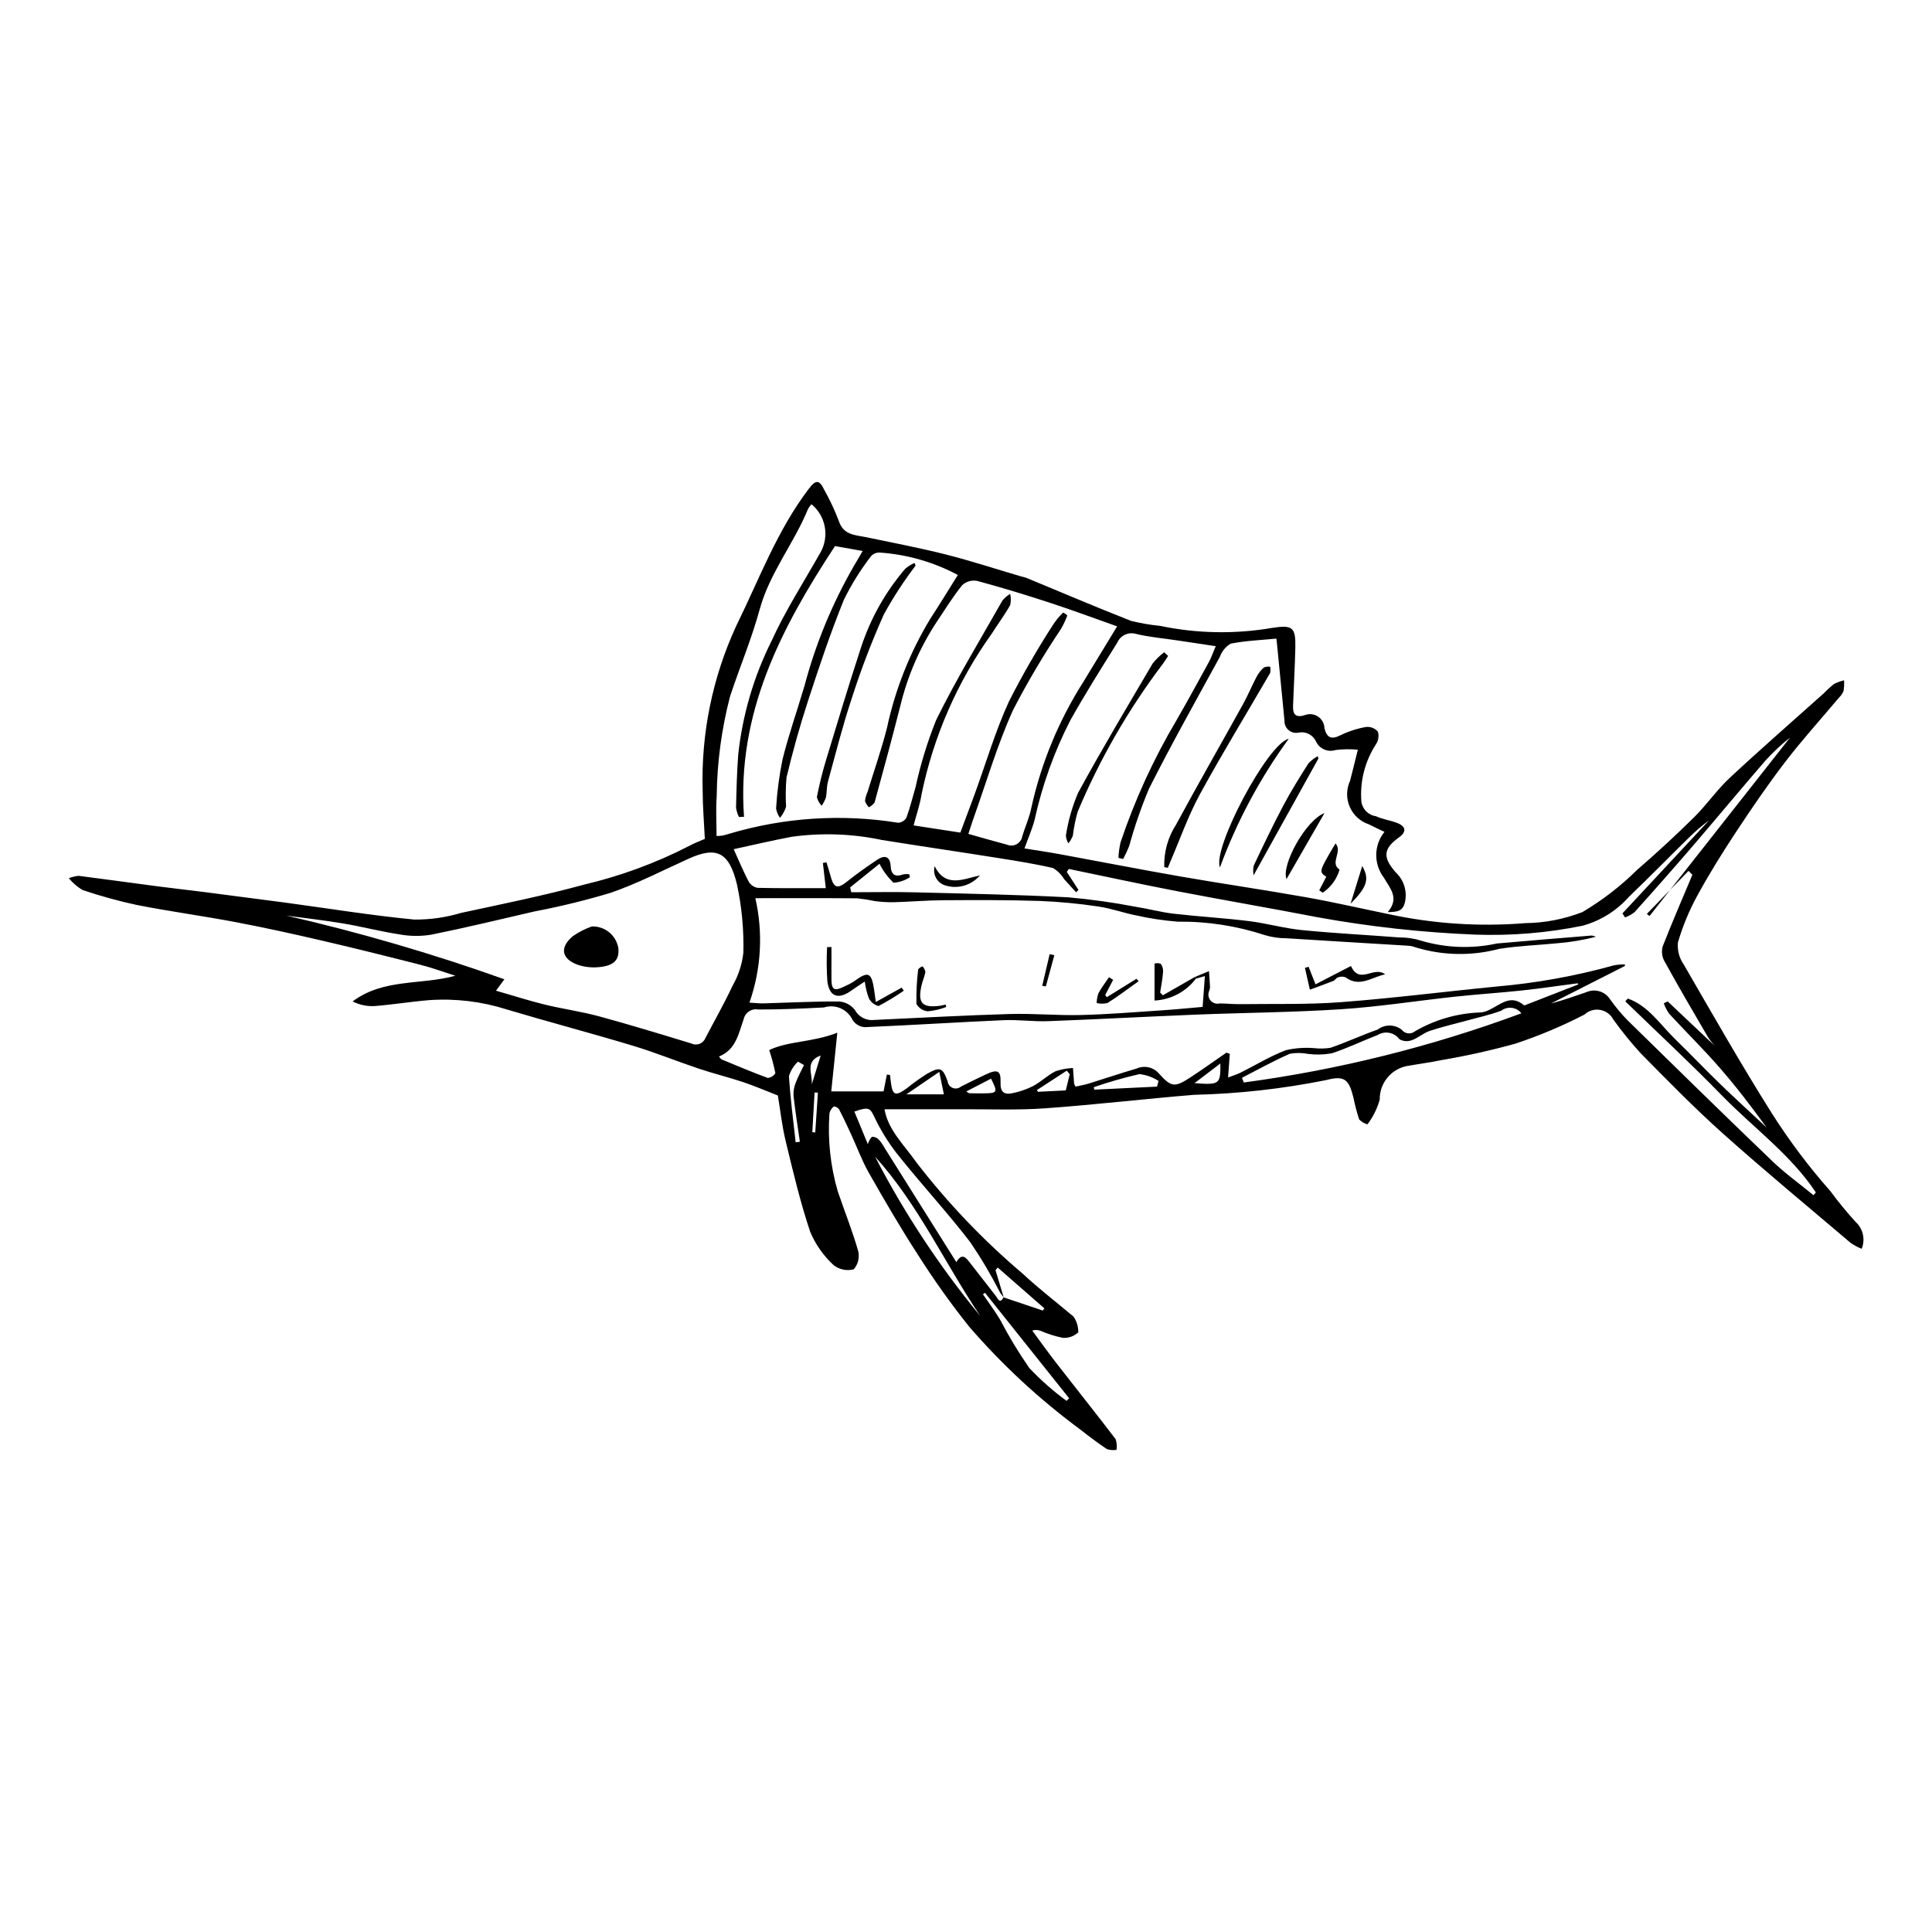 <?xml version="1.0" encoding="UTF-8"?>
<!-- Uploaded to: SVG Repo, www.svgrepo.com, Generator: SVG Repo Mixer Tools -->
<svg fill="#000000" width="800px" height="800px" version="1.1" viewBox="144 144 512 512" xmlns="http://www.w3.org/2000/svg">
 <g>
  <path d="m637.36 474.95c-1.012-0.418-1.977-0.938-2.887-1.547-11.344-9.633-22.82-19.121-33.914-29.035-7.539-6.738-14.621-14-21.727-21.203v-0.004c-2.602-2.84-5.031-5.836-7.277-8.965-0.703-1.352-1.992-2.297-3.492-2.559-1.5-0.262-3.035 0.191-4.152 1.227-5.902 3.051-12.039 5.633-18.348 7.723-6.418 1.777-12.918 3.227-19.484 4.34-3.152 0.652-6.352 1.066-9.52 1.637v0.004c-4.102 0.945-6.984 4.629-6.918 8.84-0.66 2.371-1.766 4.598-3.25 6.559-0.836-0.238-1.594-0.691-2.199-1.312-0.621-1.875-1.121-3.789-1.504-5.727-1.246-5.023-2.43-5.949-7.309-4.68h0.004c-11.516 2.309-23.211 3.613-34.953 3.891-13.18 1.078-26.32 2.644-39.508 3.578-7.359 0.523-14.777 0.215-22.168 0.246-6.758 0.027-13.516 0.008-20.344 0.008 0.914 5.5 5.305 9.566 8.57 14.242h0.004c8.297 10.73 17.699 20.562 28.051 29.332 4.082 3.82 8.543 7.238 12.828 10.844h-0.004c0.359 0.223 0.656 0.523 0.871 0.883 0.691 1.148 1.047 2.465 1.027 3.801-1.098 1.039-2.578 1.574-4.086 1.469-2.035-0.41-4.023-1.035-5.926-1.867-0.699-0.273-1.473-0.293-2.188-0.055 2.121 2.871 4.188 5.789 6.379 8.605 5.227 6.731 10.547 13.387 15.715 20.16 0.305 0.918 0.387 1.891 0.234 2.844-0.848 0.129-1.715 0.062-2.535-0.195-2.508-1.676-4.918-3.504-7.293-5.367-10.711-7.93-20.516-17.02-29.23-27.102-4.859-6.094-9.387-12.445-13.562-19.031-4.59-7.066-8.828-14.371-13-21.699-1.844-3.242-3.129-6.801-4.699-10.203-1.035-2.25-2.082-4.496-3.231-6.691h0.004c-0.332-0.418-0.824-0.68-1.355-0.727-0.59 0.457-1.004 1.105-1.172 1.832-0.496 6.981 0.254 13.988 2.215 20.707 1.809 5.289 3.887 10.496 5.422 15.859v-0.004c0.375 1.691-0.062 3.461-1.188 4.777-1.848 0.48-3.812 0.082-5.324-1.086-2.684-2.473-4.809-5.488-6.227-8.852-2.633-7.852-4.543-15.961-6.492-24.023-1-4.133-1.453-8.395-2.074-12.105-3.227-1.254-6.215-2.551-9.293-3.578-3.824-1.277-7.758-2.231-11.582-3.508-5.891-1.973-11.66-4.332-17.605-6.121-11.129-3.352-22.379-6.312-33.516-9.637v-0.004c-6.57-2.078-13.477-2.902-20.352-2.426-4.863 0.398-9.691 1.188-14.559 1.578-2.004 0.102-4-0.324-5.789-1.234 8.18-6.133 18.066-4.293 27.227-6.805-3.152-1-6.188-2.121-9.305-2.914-8.738-2.231-17.492-4.414-26.281-6.453-7.551-1.754-15.129-3.422-22.746-4.863-8.668-1.641-17.426-2.82-26.078-4.523h0.004c-4.871-1.047-9.68-2.371-14.402-3.969-1.379-0.824-2.606-1.879-3.633-3.117 0.832-0.336 1.707-0.551 2.598-0.641 6.988 0.891 13.969 1.867 20.953 2.785 4.231 0.555 8.473 1.016 12.703 1.559 7.012 0.898 14.02 1.812 21.027 2.742 11.434 1.539 22.832 3.406 34.305 4.508v-0.004c4.164 0.035 8.305-0.555 12.293-1.746 10.957-2.371 21.973-4.582 32.773-7.539 9.602-2.262 18.895-5.684 27.672-10.188 1.344-0.75 2.812-1.277 4.231-1.91-0.203-4.262-0.57-8.512-0.578-12.766v-0.004c-0.457-15.051 2.59-30.004 8.898-43.676 6.051-12.273 10.828-25.297 19.246-36.348 1.855-2.434 2.781-2.406 4.086 0.309 1.469 2.621 2.742 5.344 3.82 8.145 1.223 3.918 4.41 3.789 7.391 4.414 7.012 1.469 14.062 2.805 21.004 4.559 6.633 1.676 13.145 3.812 19.711 5.746h0.004c0.609 0.141 1.211 0.316 1.801 0.52 9.191 3.797 18.332 7.719 27.59 11.336h0.004c2.519 0.625 5.082 1.066 7.668 1.316 9.812 2.051 19.926 2.227 29.809 0.52 5.297-0.812 6.144-0.109 6.031 5.18-0.109 5.148-0.422 10.293-0.605 15.438-0.078 2.18 0.539 3.336 3.141 2.504h-0.004c1.156-0.438 2.457-0.289 3.484 0.398 1.031 0.688 1.664 1.832 1.699 3.07 0.621 2.508 1.773 3.125 4.234 1.883 2.144-1.047 4.422-1.785 6.769-2.199 1.188-0.133 2.363 0.32 3.152 1.223 0.355 1.152 0.16 2.41-0.527 3.402-2.906 4.481-4.258 9.793-3.844 15.117 0.254 2.023 1.84 3.625 3.863 3.906 1.762 0.836 3.797 1.07 5.625 1.789 2.375 0.934 2.508 2.367 0.496 3.812-4.234 3.043-4.379 5.309-0.82 9.344v-0.004c2.066 1.949 2.984 4.824 2.434 7.609-0.527 2.559-1.832 2.84-4.598 2.856 3.211-3.773 0.523-6.352-1.051-9.156-2.738-3.594-2.664-8.594 0.18-12.105-1.391-0.664-2.793-1.289-4.152-1.996-2.266-0.754-4.106-2.438-5.059-4.629-0.953-2.195-0.926-4.688 0.074-6.859 0.691-2.594 1.309-5.207 2.078-8.289-1.949-0.176-3.914-0.148-5.856 0.078-2.07 0.688-4.324-0.293-5.238-2.269-0.805-1.746-2.695-2.715-4.578-2.344-0.945 0.215-1.934-0.027-2.672-0.648-0.742-0.625-1.148-1.559-1.098-2.523-0.645-6.719-1.301-13.438-1.969-20.156-0.039-0.395-0.09-0.789-0.18-1.578-4.125 0.402-8.18 0.555-12.113 1.336h0.004c-1.324 0.793-2.336 2.019-2.859 3.473-6.336 11.598-12.824 23.121-18.766 34.918-2.09 4.961-3.852 10.055-5.273 15.25-0.473 1.172-1.008 2.316-1.605 3.43l-1.246-0.297c0.062-1.395 0.254-2.777 0.566-4.137 3.781-11.242 8.734-22.059 14.781-32.266 2.961-5.137 5.805-10.344 8.652-15.547 0.629-1.148 1.047-2.414 1.789-4.152-3.715-0.559-6.957-1.047-10.203-1.535-3.676-0.551-7.41-0.859-11.004-1.742v0.004c-1.984-0.555-4.074 0.445-4.887 2.34-4.246 6.797-8.52 13.586-12.441 20.57-4.273 8.34-7.453 17.195-9.461 26.348-0.648 2.484-1.707 4.863-2.691 7.609 3.262 0.531 6.394 0.984 9.5 1.555 10.594 1.945 21.168 4.023 31.777 5.871 11.055 1.926 22.164 3.531 33.211 5.492 7.348 1.301 14.629 2.981 21.938 4.484h0.004c11.906 2.578 24.129 3.387 36.273 2.402 5.195-0.062 10.336-1.055 15.18-2.941 5.262-3.121 10.121-6.871 14.469-11.172 5.195-4.484 10.242-9.141 15.133-13.977 3.328-3.285 6.012-7.234 9.422-10.414 8.156-7.606 16.574-14.93 24.883-22.371 0.859-0.895 1.773-1.73 2.746-2.5 0.844-0.438 1.742-0.762 2.668-0.973 0.055 0.941 0.008 1.887-0.141 2.82-0.277 0.676-0.699 1.285-1.227 1.789-4.762 5.668-9.746 11.168-14.246 17.035-4.625 6.031-8.918 12.332-13.105 18.68-3.609 5.473-7.086 11.059-10.215 16.812v-0.004c-2.137 3.918-3.848 8.051-5.098 12.328-0.199 2.051 0.336 4.106 1.508 5.797 7.668 13.234 15.23 26.547 23.379 39.484 4.629 7.293 9.832 14.203 15.551 20.672 2.07 2.816 4.285 5.519 6.644 8.098 1.988 1.805 2.633 4.664 1.609 7.148zm-227.39 12.871 10.391 3.492 0.41-0.578-12.363-10.82-0.582 0.695 2.176 7.25c-0.348-0.48-0.742-0.934-1.039-1.441l0.004 0.004c-2.34-4.586-4.969-9.02-7.867-13.277-5.902-7.656-12.465-14.801-18.531-22.34l0.004 0.004c-2.555-3.102-4.738-6.488-6.512-10.094-1.477-3.109-1.551-3.547-5.644-2.144l3.578 8.66v-0.004c0.191-0.734 0.559-1.41 1.074-1.973 0.695-0.02 1.363 0.262 1.84 0.766 0.613 0.707 1.148 1.48 1.594 2.305 6.246 9.938 12.488 19.875 18.938 30.148 1.484-2.516 2.516-1.242 3.562 0.105 2.301 2.961 4.613 5.914 6.914 8.875 0.582 0.75 1.016 2.184 2.055 0.367zm50.613-84.871 3.809-1.594c0.102 1.434 0.215 2.867 0.285 4.305-0.035 0.309-0.109 0.613-0.219 0.906-0.387 0.844-0.262 1.832 0.328 2.547 0.586 0.715 1.531 1.027 2.434 0.809 1.82 0.004 3.641 0.211 5.461 0.188 8.938-0.121 17.906 0.141 26.805-0.535 13.777-1.047 27.504-2.809 41.262-4.148 10.453-0.91 20.797-2.781 30.906-5.59 0.98-0.188 1.977-0.277 2.977-0.266l-0.043 0.434-19.574 9.938c3.219-0.852 6.332-1.949 9.453-3.031 2.285-0.984 4.945-0.148 6.258 1.965 1.387 1.953 2.922 3.797 4.598 5.512 12.75 12.5 25.504 24.996 38.391 37.355 3.387 3.246 7.238 6.004 10.875 8.988l0.641-0.711c-6.688-10.07-16.559-17.145-24.867-25.676-8.324-8.543-17.074-16.668-25.637-24.977l0.664-0.75c5.477 1.949 8.57 6.902 12.527 10.746 4.027 3.914 7.902 7.992 11.938 11.902 4.039 3.906 8.199 7.691 12.305 11.531-3.996-5.519-8.113-10.898-12.562-15.992-4.25-4.867-8.871-9.41-13.254-14.164l0.004-0.004c-0.594-0.844-1.074-1.766-1.426-2.742l1.027-0.516 13.906 13.125 0.004 0.004c-1.477-1.242-2.715-2.731-3.664-4.406-3.785-6.469-7.562-12.945-11.172-19.516l-0.004 0.004c-0.613-1.191-0.742-2.574-0.355-3.859 2.481-6.356 5.203-12.617 7.844-18.91l-1.031-1.023-11.043 11.402 0.711 0.562 37.246-47.309v0.004c-2.34 1.859-4.527 3.902-6.535 6.117-6.457 7.465-12.75 15.066-19.184 22.551-5.094 5.926-10.258 11.793-15.488 17.602-0.762 0.602-1.617 1.074-2.531 1.402l-0.688-1.062 22.953-24.664c-1.824 1.371-3.559 2.856-5.195 4.445-5.359 5.254-10.605 10.625-16.027 15.812v-0.004c-3.258 3.699-7.527 6.363-12.277 7.672-9.355 1.906-18.902 2.699-28.441 2.359-14.035-0.559-28.016-2.098-41.836-4.609-12.445-2.406-24.945-4.539-37.395-6.938-9.523-1.836-19.004-3.898-28.504-5.859l-0.523 0.797 3.086 4.754-0.621 0.641c-1.051-1.152-2.09-2.309-3.148-3.453l-0.004 0.004c-0.719-1.211-1.723-2.227-2.926-2.965-4.727-1.113-9.543-1.875-14.344-2.637-10.352-1.645-20.723-3.16-31.074-4.82-7.867-1.664-15.961-1.945-23.926-0.832-5.055 0.949-10.059 2.141-15.324 3.277 1.465 3.231 2.606 6.008 4.004 8.645 0.512 0.859 1.379 1.445 2.363 1.602 5.879 0.137 11.762 0.074 18.039 0.074l-0.766-6.66 0.941-0.184c0.359 1.184 0.75 2.356 1.066 3.551 0.895 3.371 1.848 3.598 4.57 1.414 2.512-2.012 5.16-3.867 7.84-5.652 1.965-1.309 3.394-0.902 3.547 1.715 0.133 2.273 1.18 2.949 3.309 2.176l0.004-0.008c0.531-0.094 1.07-0.102 1.605-0.023l0.184 0.758c-1.293 0.867-2.793 1.379-4.348 1.48-1.52-1.449-2.777-3.152-3.715-5.027l-7.781 6.266 0.297 1.285c5.644 0 11.293-0.121 16.938 0.023 13.539 0.344 27.086 0.613 40.609 1.324h-0.004c5.996 0.531 11.961 1.371 17.871 2.512 3.367 0.527 6.68 1.441 10.059 1.832 6.613 0.762 13.273 1.137 19.879 1.949 4.715 0.582 9.344 1.918 14.066 2.387 8.59 0.852 17.219 1.285 25.828 1.949v-0.004c1.973-0.012 3.934 0.285 5.816 0.875 6.512 1.926 13.402 2.18 20.035 0.734 8.387-0.746 16.781-1.43 25.172-2.113 0.363 0.051 0.715 0.168 1.035 0.348-3.312 0.848-6.688 1.414-10.094 1.691-5.18 0.516-10.406 0.684-15.535 1.504-7.262 1.926-14.914 1.789-22.102-0.398-0.684-0.262-1.402-0.418-2.133-0.453-10.68-0.66-21.367-1.273-32.047-1.961-1.98 0.008-3.953-0.281-5.848-0.859-7.43-2.438-15.207-3.637-23.027-3.543-3.711-0.293-7.394-0.848-11.027-1.664-3.348-0.652-6.602-1.863-9.965-2.34v-0.004c-5.144-0.777-10.328-1.273-15.527-1.484-8.523-0.273-17.062-0.238-25.594-0.188-4.43 0.027-8.855 0.41-13.285 0.531h-0.004c-1.648 0.012-3.301-0.094-4.938-0.312-1.516-0.324-3.047-0.566-4.59-0.73-8.852-0.07-17.703-0.035-27.004-0.035 2.094 9.191 1.551 18.789-1.57 27.684 1.695 0.094 2.719 0.223 3.734 0.195 6.664-0.184 13.324-0.543 19.984-0.504 1.664 0.105 3.207 0.926 4.223 2.246 1.012 1.871 3.078 2.922 5.188 2.644 11.953-0.555 23.902-1.219 35.863-1.57 6.242-0.184 12.508 0.418 18.754 0.27 7.07-0.168 14.137-0.746 21.199-1.215 3.891-0.258 7.773-0.648 11.156-0.938l0.598-8.172-2.371 0.688zm-119.41-42.496-1.336 0.062 0.004 0.004c-0.395-0.789-0.656-1.633-0.781-2.504 0.109-4.68 0.227-9.363 0.574-14.031 1.129-10.48 4.113-20.672 8.82-30.105 3.707-8.125 8.594-15.719 13.008-23.52 2.375-4.269 1.363-9.629-2.406-12.738-0.355 0.379-0.664 0.801-0.918 1.254-3.723 9.141-10.168 16.91-12.824 26.648-2.129 7.805-5.301 15.316-7.84 23.016-2.258 8.652-3.449 17.551-3.539 26.492-0.258 3.449-0.043 6.934-0.043 10.508v0.004c0.504-0.004 1.012-0.035 1.516-0.098 0.605-0.129 1.207-0.289 1.797-0.48 14.527-4.34 29.844-5.34 44.812-2.93 0.914-0.055 1.742-0.57 2.195-1.367 0.969-2.625 1.625-5.359 2.418-8.051v0.004c1.316-6.078 3.144-12.035 5.461-17.809 5.336-10.816 11.617-21.172 17.57-31.68 0.578-0.695 1.273-1.285 2.047-1.754 0.227 0.988 0.223 2.012-0.004 2.996-1.484 2.621-3.293 5.055-4.91 7.602v-0.004c-9.113 12.75-15.445 27.273-18.59 42.625-0.406 2.629-1.312 5.184-2.086 8.141l12.383 1.906c1.352-3.617 2.606-6.914 3.816-10.23 2.992-8.207 5.457-16.652 9.09-24.566v-0.004c3.586-7.051 7.539-13.91 11.844-20.551 0.723-1.074 1.562-2.066 2.504-2.953 0.414 0.184 0.785 0.449 1.094 0.781-0.457 1.219-1.012 2.398-1.66 3.527-4.637 6.918-8.875 14.09-12.703 21.484-4.191 9.254-7.055 19.109-10.484 28.707-0.473 1.324-0.883 2.668-1.375 4.152 3.656 1.023 6.938 1.984 10.242 2.856 0.832 0.352 1.773 0.301 2.562-0.133 0.789-0.434 1.336-1.203 1.484-2.094 0.742-2.488 1.867-4.887 2.371-7.418v0.004c2.609-11.934 7.309-23.309 13.879-33.605 2.906-4.777 5.809-9.551 8.887-14.613-6.066-2.141-11.879-4.312-17.77-6.238-6.394-2.09-12.84-4.059-19.332-5.809l-0.004-0.004c-1.422-0.262-2.887 0.156-3.953 1.137-2.477 3.07-4.559 6.465-6.766 9.754v-0.004c-4.469 6.805-7.727 14.332-9.633 22.246-2.172 8.559-4.484 17.078-6.816 25.594-0.395 0.539-0.914 0.973-1.516 1.262-0.465-0.469-0.816-1.039-1.027-1.668 0.102-0.82 0.328-1.625 0.672-2.379 1.738-5.672 3.711-11.285 5.164-17.031 2.188-10.195 6.062-19.949 11.469-28.867 2.477-3.797 4.832-7.672 7.301-11.609-6.387-3.41-13.422-5.434-20.645-5.934-0.863-0.055-1.711 0.27-2.312 0.895-2.801 3.617-5.231 7.512-7.246 11.617-3.586 8.844-6.609 17.922-9.57 27-2.156 6.621-4.023 13.348-5.641 20.121h0.004c-0.223 2.566-0.258 5.144-0.113 7.715-0.34 1.078-0.887 2.078-1.613 2.949-0.52-0.738-0.875-1.582-1.035-2.473 0.258-4.363 0.828-8.707 1.707-12.992 1.621-6.555 3.891-12.949 5.797-19.441l0.004 0.004c2.957-11.191 7.391-21.938 13.18-31.961 0.73-1.195 1.414-2.418 2.254-3.859l-7.328-1.297c-14.301 21.758-26.082 44.348-24.109 71.738zm221.12 44.422-0.25-0.289c-4.922 0.641-9.832 1.375-14.766 1.902-5.902 0.633-11.832 1.008-17.734 1.645-10.008 1.078-19.977 2.656-30.008 3.316-12.875 0.844-25.801 0.922-38.703 1.441-13.012 0.523-26.02 1.242-39.031 1.73-3.941 0.148-7.914-0.434-11.855-0.262-12.273 0.539-24.531 1.336-36.805 1.852-1.324-0.098-2.523-0.824-3.223-1.953-1.352-2.832-4.59-4.227-7.574-3.269-5.797 0.293-11.602 0.562-17.402 0.539-1.75-0.336-3.449 0.777-3.844 2.512-1.359 3.82-2.051 8.156-6.543 9.934h-0.004c0.164 0.281 0.367 0.535 0.609 0.75 4.09 1.688 8.164 3.422 12.316 4.945 0.828-0.094 1.566-0.559 2.008-1.266-0.422-2.07-0.965-4.117-1.629-6.125 5-2.422 11.484-2.019 18.043-4.602l-1.609 15.559h13.863l0.883-4.465 0.828 0.098c0.07 0.594 0.137 1.188 0.207 1.785 0.426 3.656 1.195 3.969 4.254 1.75l0.004-0.008c1.691-1.367 3.461-2.637 5.301-3.801 3.484-1.961 4.141-1.727 5.492 1.906h0.004c0.07 0.797 0.578 1.488 1.316 1.797 0.734 0.309 1.586 0.184 2.199-0.328 2.215-1.133 4.449-2.223 6.707-3.277 3.027-1.406 3.926-0.988 3.809 2.195-0.094 2.535 1 3.289 3.133 2.812l0.004 0.008c1.902-0.379 3.746-1.016 5.481-1.887 2.086-1.117 3.844-2.863 5.953-3.926 1.492-0.508 3.047-0.797 4.625-0.867 0.098 1.375 0.184 2.746 0.297 4.121v-0.004c0.094 0.289 0.223 0.566 0.387 0.824 1.117-0.258 2.32-0.453 3.469-0.809 4.258-1.312 8.477-2.75 12.754-3.996v-0.004c1.965-0.875 4.269-0.402 5.723 1.18 3.465 3.859 4.285 3.934 8.629 1.086 3.184-2.086 6.281-4.309 9.418-6.473l0.883 0.332-0.457 6.254c1.281-0.488 2.332-0.789 3.293-1.27 3.996-1.996 7.844-4.363 11.996-5.949l-0.004-0.004c2.457-0.566 4.984-0.754 7.496-0.551 1.457 0.168 2.926 0.137 4.375-0.09 4.215-1.461 8.281-3.348 12.488-4.832 1.891-1.438 4.512-1.418 6.379 0.047 0.398 0.535 1 0.879 1.66 0.957s1.328-0.117 1.84-0.543c5.231-3.051 11.137-4.766 17.191-4.988 0.836-0.027 1.656-0.246 2.394-0.641 2.984-1.336 5.719-4.348 9.309-1.262 0.199 0.012 0.398-0.039 0.57-0.145 4.617-1.797 9.234-3.594 13.852-5.394zm-286.85 1.668c4.574 1.312 8.723 2.652 12.945 3.684 4.731 1.156 9.586 1.812 14.281 3.086 8.219 2.231 16.371 4.715 24.512 7.211 0.691 0.34 1.5 0.375 2.219 0.094 0.723-0.281 1.289-0.855 1.566-1.578 2.398-4.598 4.973-9.113 7.172-13.805h-0.004c1.562-2.711 2.539-5.715 2.867-8.824 0.145-6.039-0.422-12.078-1.688-17.984-2.078-8.656-5.426-10.211-12.812-6.867-6.856 3.102-13.582 6.594-20.668 9.039-6.641 1.996-13.383 3.644-20.195 4.941-9.086 2.106-18.156 4.297-27.297 6.144-2.766 0.465-5.586 0.449-8.348-0.043-5.023-0.758-9.965-2.059-14.977-2.906-4.996-0.844-10.039-1.402-15.062-2.086l-0.004 0.004c19.551 4.492 38.82 10.121 57.715 16.867zm197.69 23.078 0.48 1.254v-0.004c25.125-3.367 49.801-9.52 73.574-18.336-1.293-1.652-3.676-1.961-5.344-0.688-3.078 1.145-6.32 1.836-9.496 2.715-3.172 0.875-6.391 1.602-9.5 2.652-1.648 0.555-3.039 1.867-4.684 2.438v-0.004c-1.078 0.422-2.289 0.332-3.297-0.238-1.352-1.844-3.906-2.324-5.836-1.09-4.074 1.551-8.016 3.5-12.156 4.832v-0.004c-2.051 0.363-4.141 0.41-6.207 0.148-1.594-0.312-3.231-0.328-4.828-0.047-4.336 1.891-8.484 4.215-12.707 6.371zm-69.328 63.156c-9.457-14-16.449-29.605-27.895-42.242 7.785 15.023 17.133 29.184 27.895 42.242zm1.23-6.176-0.547 0.395c1.5 2.195 3.094 4.332 4.473 6.598v-0.004c2.328 4.473 4.938 8.793 7.812 12.938 3.019 3.199 6.324 6.117 9.875 8.715l0.68-0.691zm45.59-54.637 0.398-1.504 0.004-0.004c-1.52-0.984-3.25-1.602-5.051-1.809-4.094 0.938-8.141 2.094-12.113 3.465l0.129 0.656zm-93.559-5.715-1.605-0.902v0.004c-1.098 1.043-1.914 2.348-2.379 3.789 0.344 5.875 1.141 11.723 1.777 17.582l1.117-0.148c-0.582-4.074-1.238-8.141-1.691-12.23-0.055-1.18 0.152-2.356 0.609-3.445 0.594-1.598 1.438-3.102 2.172-4.648zm35.855 1.805-8.727 5.961h9.945zm34.574 0.641-0.797-0.957-7.914 5.144 0.301 0.457 7.356-0.371zm-27.398 4.535c0.215 0.203 0.465 0.367 0.738 0.488 1.234 0.031 2.473 0.035 3.707 0.027 3.832-0.023 3.938-0.203 2.098-3.887zm67.316-7.398-6.856 5.211c6.66 0.5 6.898 0.316 6.856-5.211zm-108.29 5.551 2.367-7.656c-4.348 1.547-2.062 4.965-2.371 7.656zm0.145 12.645 0.781 0.094 0.703-10.555-0.879-0.043z"/>
  <path d="m452.54 373.79c-0.125-3.988 0.969-7.922 3.137-11.27 5.789-10.711 11.855-21.277 17.754-31.93 1.305-2.359 2.332-4.871 3.59-7.262v0.004c0.492-0.914 1.133-1.738 1.902-2.434 0.527-0.211 1.102-0.289 1.672-0.223 0.129 0.551 0.129 1.125 0.004 1.676-6.203 10.711-12.684 21.273-18.613 32.137-3.113 5.703-5.273 11.926-7.859 17.918-0.227 0.52-0.426 1.051-0.637 1.574z"/>
  <path d="m453.56 317.82c-0.477 0.723-0.91 1.48-1.438 2.168-9.117 12.051-16.684 25.195-22.523 39.129-0.602 2.078-1.027 4.203-1.281 6.352-0.293 0.727-0.691 1.406-1.18 2.016-0.383-0.617-0.609-1.32-0.668-2.043 0.598-3.879 1.676-7.668 3.211-11.281 6.309-11.594 13.086-22.938 19.781-34.32 0.883-1.129 1.914-2.129 3.066-2.984z"/>
  <path d="m467.3 373.86c-2.086-4.934 12.648-32.836 18.223-34.07-7.617 10.461-13.75 21.926-18.223 34.07z"/>
  <path d="m493.38 345.04-17.164 30.926v-0.004c-0.16-0.855-0.145-1.738 0.047-2.59 2.519-5.332 5.062-10.664 7.82-15.875 2.031-3.836 4.34-7.531 6.668-11.199 0.719-0.77 1.562-1.414 2.5-1.898z"/>
  <path d="m493.61 379.95 1.867-3.598c-1.984-1.352-1.984-1.352 2.449-8.84 1.98 2.191-1.641 5.168 1.074 6.941l0.004 0.004c-0.727 2.5-2.309 4.664-4.469 6.113z"/>
  <path d="m484.94 376.97c-1.453-3.699 5.078-15.602 10.059-17.492z"/>
  <path d="m505.01 373.51c2 3.465 1.258 5.594-3.094 9.984z"/>
  <path d="m376.1 409.54 6.852-3.809 0.562 0.82c-2.156 1.484-4.394 2.844-6.711 4.062-1.074-0.289-1.98-1-2.512-1.977-0.555-1.453-0.926-2.969-1.113-4.516-1.426 0.949-2.492 1.609-3.504 2.348-3.473 2.519-5.894 1.73-6.414-2.426-0.211-3.012-0.234-6.035-0.07-9.051l1.156-0.016c0 2.727 0.012 5.453-0.004 8.18-0.016 3.254 0.656 3.656 3.656 2.156v-0.004c0.762-0.32 1.492-0.703 2.191-1.148 3.918-2.883 4.762-2.555 5.477 2.223 0.117 0.789 0.219 1.582 0.434 3.156z"/>
  <path d="m490.79 400.2 1.832 4.66 9.398-4.867c2.262 5.09 6.09-0.133 9.043 2.219-3.652 0.773-6.711 3.559-10.512 0.773l-0.004-0.004c-0.645-0.23-1.352-0.215-1.984 0.043-0.457 0.129-0.766 0.75-1.227 0.934-2.055 0.812-4.137 1.551-6.211 2.312l-1.305-5.777z"/>
  <path d="m460.93 403.35c-2.617 3.461-6.633 5.586-10.965 5.805v-9.797c0.555-0.176 1.152-0.145 1.688 0.082 0.48 0.727 0.676 1.609 0.539 2.469-0.129 1.719-0.484 3.422-0.746 5.129l0.723 0.723c2.801-1.605 5.606-3.207 8.406-4.812z"/>
  <path d="m445.75 404.02c-2.731 1.949-5.406 3.992-8.238 5.781h-0.004c-0.945 0.234-1.93 0.238-2.879 0.016 0.016-0.875 0.172-1.742 0.457-2.57 0.805-1.496 1.855-2.856 2.805-4.273l1.105 0.695-2.106 4.008 0.418 0.59 7.871-4.883z"/>
  <path d="m394.77 410.86c-1.574 0.605-3.223 0.992-4.902 1.148-1.258-0.121-2.379-0.848-3-1.945-0.066-3.074 0.086-6.144 0.461-9.195 0.309-0.359 0.707-0.625 1.152-0.781 0.379 0.418 0.645 0.926 0.77 1.473-0.207 1.207-0.758 2.356-1.031 3.555-1.082 4.734 0.168 6.074 4.996 5.41 0.465-0.062 0.918-0.207 1.379-0.312z"/>
  <path d="m391.7 373.55c2.867 5.785 7.481 3.434 12 2.434v-0.004c-2.227 2.625-5.793 3.688-9.09 2.699-1.066-0.293-1.973-0.996-2.519-1.961-0.547-0.961-0.688-2.102-0.391-3.168z"/>
  <path d="m420.2 405.25 1.969-8.383 1.238 0.273-2.242 8.258z"/>
  <path d="m386.63 293.91c-3.133 4.106-5.953 8.441-8.43 12.977-3.258 7.293-6.106 14.762-8.535 22.367-2.387 7.184-4.238 14.551-6.242 21.859-0.379 1.375-0.262 2.879-0.562 4.285h-0.004c-0.273 0.758-0.648 1.473-1.117 2.129-0.613-0.645-1.047-1.434-1.258-2.293 0.633-3.269 1.43-6.504 2.391-9.691 3.043-10.035 6.066-20.078 9.332-30.043v0.004c2.496-7.625 6.469-14.688 11.691-20.777 0.742-0.637 1.574-1.156 2.469-1.547z"/>
  <path d="m300.84 389.52c3.492-0.125 6.519 2.391 7.043 5.844 0.254 2.977-1.148 4.539-4.992 4.918-1.902 0.215-3.832 0.023-5.656-0.559-4.41-1.539-5.023-4.566-1.469-7.598 1.566-1.098 3.273-1.973 5.074-2.606z"/>
 </g>
</svg>